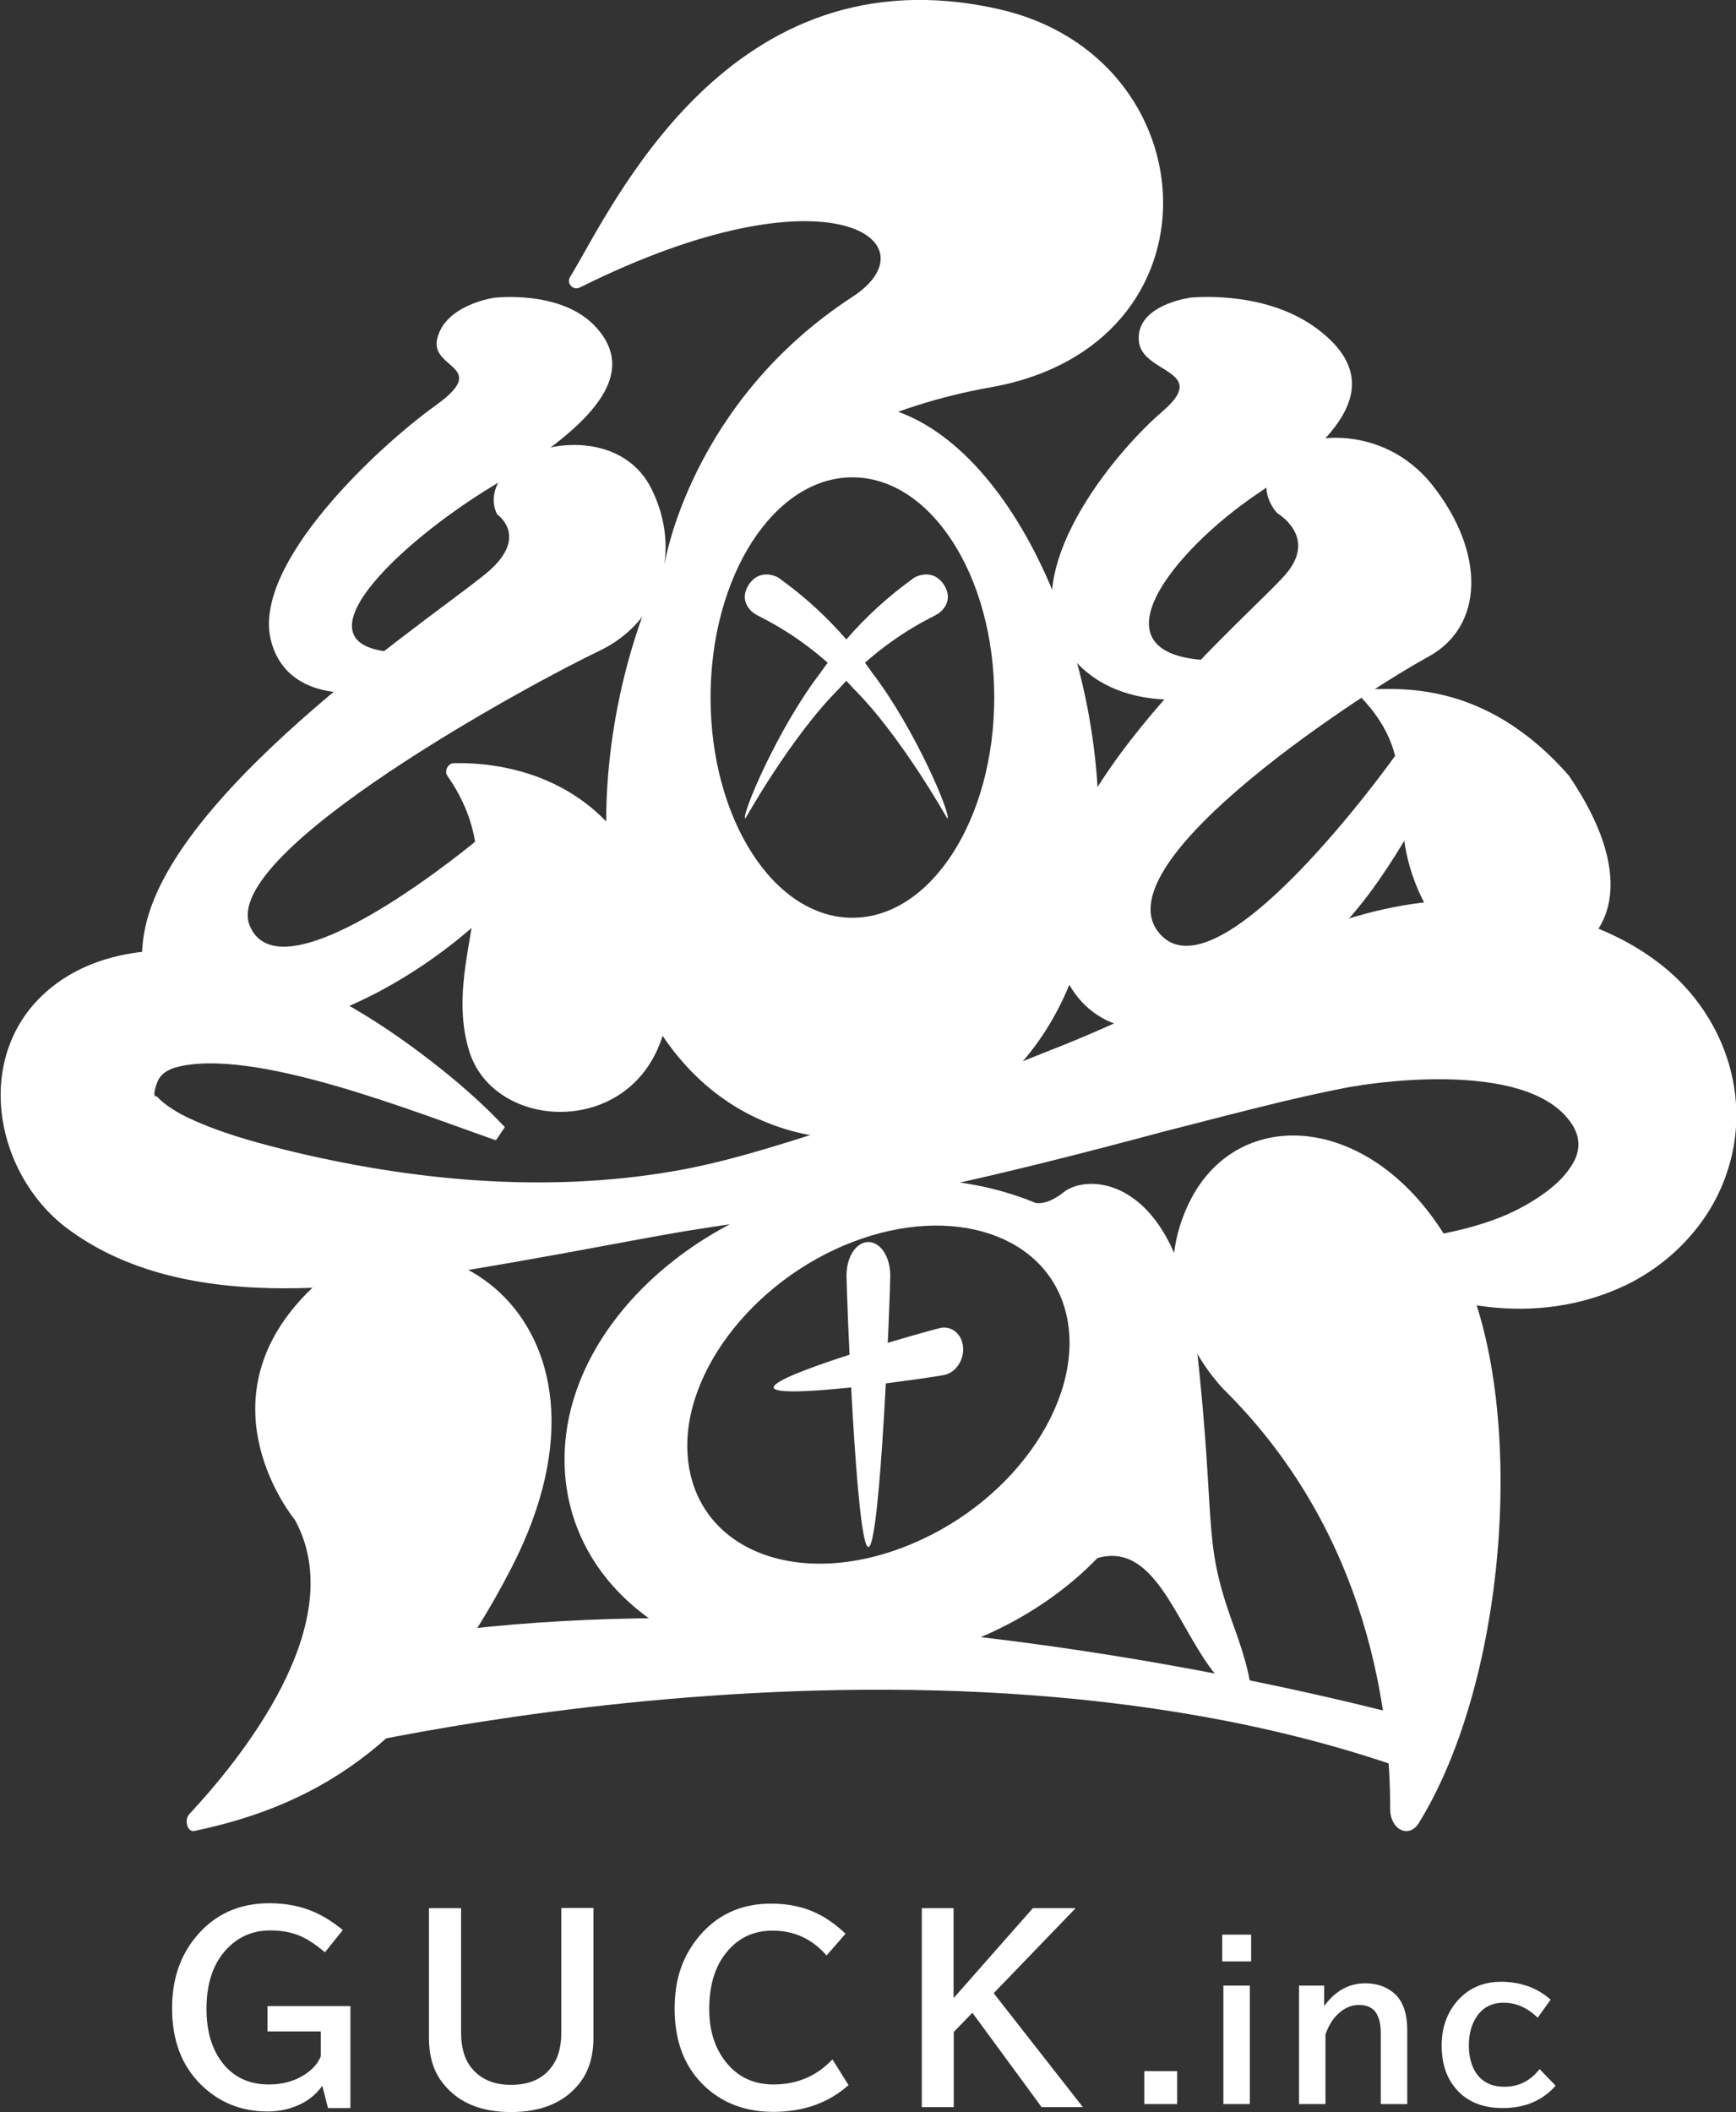 <?xml version="1.0" encoding="UTF-8"?>
<svg id="_レイヤー_2" data-name="レイヤー 2" xmlns="http://www.w3.org/2000/svg" viewBox="0 0 91.3 111.06">
  <rect x="0" y="0" width="91.3" height="111.06" fill="#333333" stroke="none"/>
  <defs>
    <style>
      .cls-1 {
        fill: #fff;
      }
    </style>
  </defs>
  <g id="_レイヤー_1-2" data-name="レイヤー 1">
    <g>
      <g>
        <path class="cls-1" d="M17.25,110.85l-.3-1.17c-.26.37-.6.67-1.02.9-.56.3-1.18.45-1.85.45-1.39,0-2.56-.47-3.52-1.42-1.01-1-1.51-2.33-1.51-4.01,0-1.47.4-2.7,1.21-3.7.98-1.22,2.29-1.82,3.9-1.82.84,0,1.6.14,2.27.42.51.21,1.05.54,1.6.99l-.94,1.17c-.5-.42-.94-.71-1.33-.87-.45-.19-.97-.28-1.55-.28-.98,0-1.79.38-2.42,1.13-.62.74-.93,1.73-.93,3,0,1.19.29,2.14.86,2.86.59.74,1.39,1.11,2.42,1.11.71,0,1.34-.17,1.87-.51.42-.27.71-.59.86-.97v-1.31h-2.8v-1.33h4.36v5.36h-1.2Z"/>
        <path class="cls-1" d="M22.56,100.34h1.69v6.55c0,.73.16,1.32.47,1.75.48.66,1.2.99,2.16.99,1.06,0,1.82-.39,2.28-1.17.24-.41.36-.94.36-1.58v-6.55h1.69v6.83c0,.98-.25,1.79-.76,2.42-.79.98-1.98,1.48-3.57,1.48s-2.76-.49-3.56-1.48c-.51-.62-.76-1.43-.76-2.42v-6.83Z"/>
        <path class="cls-1" d="M44.64,109.63c-1.06.95-2.38,1.42-3.98,1.42s-2.93-.56-3.92-1.68c-.84-.95-1.26-2.21-1.26-3.75s.41-2.71,1.22-3.72c.97-1.2,2.25-1.8,3.85-1.8.91,0,1.72.17,2.43.52.48.23.97.58,1.49,1.06l-1,1.15c-.75-.87-1.7-1.31-2.84-1.31-1,0-1.8.38-2.42,1.14-.61.74-.91,1.74-.91,2.99,0,1.02.24,1.87.72,2.57.64.93,1.53,1.39,2.66,1.39,1.24,0,2.27-.44,3.1-1.32l.85,1.36Z"/>
        <path class="cls-1" d="M48.47,100.34h1.68v4.73l4.17-4.73h2.25l-4.31,4.47,4.69,5.99h-2.17l-3.64-4.96-.98,1.01v3.95h-1.68v-10.46Z"/>
        <path class="cls-1" d="M60.18,108.91h1.73v1.73h-1.73v-1.73Z"/>
        <path class="cls-1" d="M64.28,101.73h1.52v1.41h-1.52v-1.41ZM64.34,104.41h1.39v6.23h-1.39v-6.23Z"/>
        <path class="cls-1" d="M69.64,104.41v1.08c.58-.8,1.3-1.2,2.17-1.2.61,0,1.11.18,1.52.53.45.4.68,1.04.68,1.94v3.88h-1.39v-3.71c0-.49-.09-.86-.27-1.12-.18-.25-.47-.38-.89-.38s-.81.18-1.16.54c-.25.26-.45.6-.59,1.01v3.66h-1.39v-6.23h1.33Z"/>
        <path class="cls-1" d="M81.81,109.68c-.69.78-1.62,1.17-2.78,1.17s-2.02-.4-2.6-1.19c-.41-.56-.61-1.26-.61-2.09,0-.88.24-1.62.73-2.24.6-.75,1.4-1.12,2.4-1.12s1.89.31,2.6.94l-.68.95c-.54-.53-1.14-.79-1.8-.79-.6,0-1.07.24-1.4.72-.28.41-.42.92-.42,1.53s.15,1.15.44,1.53c.33.43.81.64,1.43.64.75,0,1.37-.31,1.85-.93l.85.88Z"/>
      </g>
      <g>
        <g>
          <g>
            <path class="cls-1" d="M44.83,21.22c-7.15,0-12.95,11.35-12.95,22.03s5.8,16.64,12.95,16.64,12.95-5.96,12.95-16.64-5.8-22.03-12.95-22.03ZM44.83,48.26c-4.12,0-7.46-5.18-7.46-11.58s3.34-11.58,7.46-11.58,7.46,5.18,7.46,11.58-3.34,11.58-7.46,11.58Z"/>
            <path class="cls-1" d="M49.3,32.28c.05.07-2.62,1.07-5.16,3.92-2.56,2.55-4.99,6.94-4.94,6.84-.26-.07,1.67-4.7,3.97-7.69,2.25-3.26,4.86-4.89,4.87-4.95.3-.19,1.1-.44,1.61.36s-.08,1.38-.35,1.53Z"/>
            <path class="cls-1" d="M39.72,32.28c-.05.07,2.62,1.07,5.16,3.92,2.56,2.55,4.99,6.94,4.94,6.84.26-.07-1.67-4.7-3.97-7.69-2.25-3.26-4.86-4.89-4.87-4.95-.3-.19-1.1-.44-1.61.36s.08,1.38.35,1.53Z"/>
            <g>
              <g>
                <path class="cls-1" d="M26.16,27.06s1.61,1.1-.37,2.9c-2.03,1.84-16.55,11.27-18.15,18.8-1.76,8.27,10.5,7.02,18.88-1.58,7.59-7.79-1.36-3.06-1.36-3.06,0,0-10.31,8.64-12.02,4.57-1.63-3.88,14.99-12.86,18.35-14.45,3.29-1.55,4.41-5.24,2.77-8.54-1.58-3.15-5.97-2.58-7.41-1.17s-.69,2.53-.69,2.53Z"/>
                <path class="cls-1" d="M34.8,48.85c-1.97-8.22-8.6-8.77-10.92-8.72-.32,0-.53.41-.35.67,3.63,5.19-.34,9.54,1.14,14.45,1.61,5.34,12.76,4.57,10.14-6.4Z"/>
                <path class="cls-1" d="M25.96,15.66s3.58-.45,5.39,1.55c2.42,2.66-.64,5.44-5.41,8.33-4.98,3.01-10.73,8.47-5.12,8.76s-5.14,5.02-6.57-.62c-1.02-4.02,5.66-10.21,8.66-12.36,2.91-2.09-.28-1.89.08-3.49.4-1.8,2.98-2.17,2.98-2.17Z"/>
              </g>
              <g>
                <path class="cls-1" d="M67.15,26.97s2.08,1.18.58,3.09c-1.52,1.94-13.37,11.6-12.36,19.02,1.18,8.48,11.38,5.51,17.13-2.77,5.4-7.78.87-6.56.87-6.56,0,0-9.38,13.17-12.45,9.26-2.98-3.79,11.18-12.84,14.19-14.47,2.96-1.61,3.01-5.49.23-9.02-2.71-3.42-7.24-2.8-8.3-1.27s.12,2.72.12,2.72Z"/>
                <path class="cls-1" d="M82.54,40.82c-4.62-5.3-9.33-4.53-10.88-4.58-.2,0-.29.21-.14.36,3.47,3.61,1.1,6.16,3.26,10.63,3.09,6.4,14.67,3.8,7.76-6.4Z"/>
                <path class="cls-1" d="M62.51,15.66s3.97-.48,6.79,1.65c3.72,2.81,1.2,5.7-3.18,8.66s-8.88,8.46-2.58,8.75c6.32.29-3.84,4.86-7.49-.6-2.66-3.98,2.48-10.25,5.08-12.48,2.54-2.18-1.03-1.98-1.23-3.66-.23-1.91,2.61-2.31,2.61-2.31Z"/>
              </g>
            </g>
            <path class="cls-1" d="M30.49,15.12c-.35.17-.71-.22-.51-.55,2.21-3.62,8.33-17.3,22.55-14.09,11.15,2.52,12.04,17.69-.45,19.89-10.83,1.91-17.12,9.24-17.12,9.24,0,0,1.35-8.45,9.87-14,4.41-2.87-1.18-7.05-14.34-.49Z"/>
          </g>
          <path class="cls-1" d="M15.51,79.92s-5.09-6.11.63-11.92c5.76-5.86,17.71.96,10.75,14.46-4.6,8.92-9.83,12.39-16.67,13.82-.36.08-.55-.58-.26-.89,2.54-2.73,8.56-9.97,5.55-15.47Z"/>
          <path class="cls-1" d="M64.45,73.15s-4.59-4.39-1.91-9.91c2.68-5.52,10.53-4.69,14.33,3.36,3.42,7.26,2.48,21.6-2.25,29.26-.52.84-1.51.36-1.51-.75.02-4.78-1.02-14.34-8.66-21.96Z"/>
          <path class="cls-1" d="M15.18,92.53s33.32-8.7,59.18.66l.33-2.73s-33.27-9.44-58.82-3.3"/>
          <g>
            <path class="cls-1" d="M44.83,62.24c-8.31,1.3-15.14,7.61-15.14,14.5,0,7.4,7.77,12.43,17.21,10.74s15.73-9.04,14.58-16.04c-1.07-6.53-8.45-10.48-16.65-9.2ZM47.94,81.19c-5.76,2.41-11.08.45-11.73-4.22-.62-4.46,3.31-9.63,8.65-11.67,5.23-2,10.18-.38,11.2,3.73,1.07,4.3-2.49,9.8-8.12,12.16Z"/>
            <path class="cls-1" d="M53.93,63.02s.67.74,2.01-.33c1.33-1.06,6-.82,6.98,7.98,1.07,9.68.27,10.18,1.93,14.74,1.74,4.77.85,5.03-1.13,2.38-1.93-2.58-3.06-6.81-6.1-5.83-3.07.99-.27-3.91-.27-3.91l.69-5.58-.36-3.41"/>
          </g>
          <g>
            <path class="cls-1" d="M50.65,70.83c.06.68-.38,1.34-.98,1.47s-8.92,1.34-8.98.66,8.16-3,8.76-3.13,1.14.32,1.2,1Z"/>
            <path class="cls-1" d="M45.67,65.31c.64,0,1.15.79,1.15,1.75s-.51,14.29-1.15,14.29-1.15-13.32-1.15-14.29.51-1.75,1.15-1.75Z"/>
          </g>
        </g>
        <path class="cls-1" d="M26.05,59.95c-4.15-1.44-12.83-4.95-16.85-3.81-.76.25-.94.62-1.08,1.3,0,.1,0,.16.03.19.02.03.04.02.06.02.02,0,.04,0,.08.05.39.41,1.06.83,1.72,1.13,1.58.73,3.23,1.19,5.02,1.64,6.56,1.61,13.57,2.28,20.31,1.13,2.75-.46,5.43-1.33,8.09-2.17,4-1.23,7.96-2.65,11.85-4.22,3.98-1.55,7.74-3.52,11.63-5.32,4.69-2.23,9.83-3.43,15.02-1.81,1.92.59,3.6,1.27,5.24,2.5,3.47,2.6,5.1,7.13,3.58,11.29-.9,2.53-2.92,4.6-5.27,5.72-4.68,2.22-10.03,1.23-14.2-1.36,0,0,.2-.8.2-.8,2.63-.21,5.5-.56,7.86-1.6,1.69-.77,3.03-1.68,3.7-3.27.31-.81.2-1.69-.49-2.21-.84-.69-2.11-.96-3.14-1.26-2.1-.55-4.02-.6-6.15-.31-3.95.56-8.08,1.72-12.01,2.71-4.05,1.09-8.5,2.23-12.58,3.09-4.2,1-8.52,1.49-12.76,2.18-2.83.49-5.66,1.05-8.54,1.55-7.43,1.29-17.58,3.16-24.04-1.87-3.8-3.07-4.71-9.26-.61-12.53,2.98-2.39,7.45-2.29,10.78-1.2,3.65,1.18,6.86,3.23,9.81,5.59,1.14.92,2.23,1.89,3.24,2.97l-.46.68h0Z"/>
      </g>
      <path class="cls-1" d="M71.17,57.13s9.2-1.68,11.53,2.03c1.58,2.52-3.37,4.68-3.37,4.68,0,0,4.88-.61,4.96-.74s.97-5.5.9-5.7-1.84-2.63-1.97-2.71-5.82-1.64-5.82-1.64"/>
    </g>
  </g>
</svg>